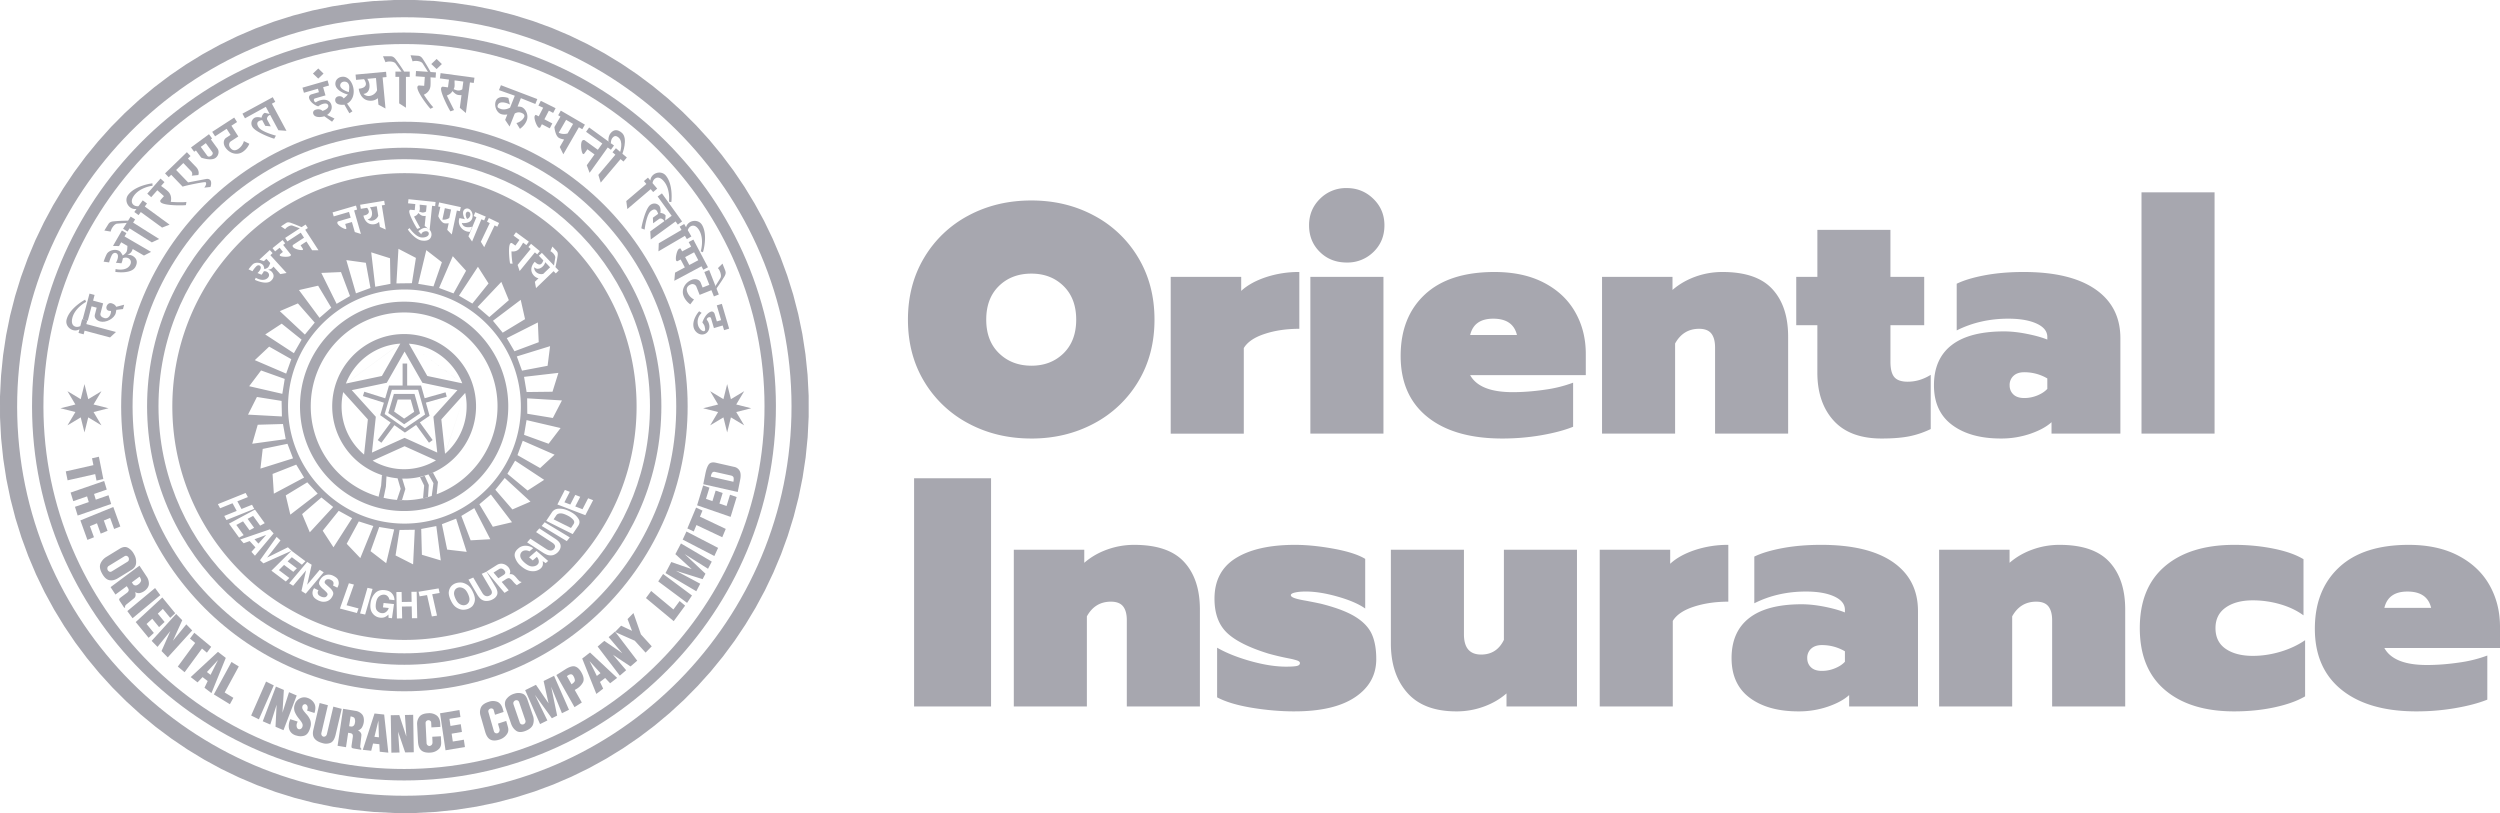 <svg width="123" height="40" fill="none" xmlns="http://www.w3.org/2000/svg"><path d="m13.078 5.256.188.35-.241-.055c-.107.059-.128.146-.164.245-.016-.018-.23-.066-.346.005a.321.321 0 0 0-.102.432c.152.283 1.062.6 1.08.59l.082-.151c-.006.003-.734-.188-.864-.43-.184-.314.171-.32.186-.337l.154.287.271.024-.172-.322c-.05-.091.045-.219.142-.24l.405.754.397.028-.717-1.335.166-.09-.123-.229-1.492.81.124.229 1.026-.565zM5.109 25.608l.31-.127.197.545.304-.124-.346-.958-1.619.66.346.959.322-.131-.198-.545.346-.142.184.51.337-.139-.183-.508zM11.151 6.338l.193.3-.212.138c-.15.097-.15.3-.064.447.202.328.588.435.864.256.237-.152.326-.382.336-.405l-.272-.134c.005.022-.067.255-.279.392-.138.09-.287.098-.41-.093-.062-.098-.041-.227.056-.29l.362-.235-.339-.529.277-.18-.14-.22-1.082.702.141.219.569-.368zM3.911 16.2l-.048.181.252.067.047-.18 1.252.334.292-.268-1.459-.39.049-.18-.003.007-.25-.067.002-.007-.092.344s-.11.065-.232.033c-.161-.044-.222-.202-.158-.444.129-.49.67-.779.676-.777l-.05-.109c-.006-.002-.761.402-.911.974-.098.368.328.671.633.482zM35.748 24.895l-.352-.12.159-.52-.345-.118-.159.519-.316-.11.17-.555-.31-.107-.298.977 1.649.569.298-.976-.327-.113-.17.554zM15.643 4.365l.048.17-.373.109c-.081.023-.134.105-.11.188.075.264.422.407.456.398.101-.093.416-.228.482-.053.049.15-.171.249-.282.28-.002-.006-.109-.125-.331-.061-.1.03-.147.112-.123.193.077.27.547.141.542.128l.385.272.119-.158-.364-.175c.022-.013.296-.2.214-.49-.099-.344-.526-.297-.77-.13-.08-.01-.146-.163-.034-.195l.512-.148-.116-.402.29-.084-.071-.25-1.236.357.072.25.69-.199zM16.909 4.846c-.095-.174-.417-.144-.417.074 0 .294.451.234.451.228l.246.425.151-.097-.266-.38c.013-.005.328-.15.328-.601 0-.342-.22-.72-.521-.72-.225 0-.382.15-.382.348 0 .352.575.53.617.522-.064.084-.137.138-.207.201zm-.172-.64c0-.103.085-.19.206-.19.159 0 .24.114.24.275 0 .093-.022.237-.022.237-.01.007-.424-.123-.424-.321zM33.588 26.548l1.558.808.184-.4-1.557-.807-.185.4z" fill="#A7A7AF"/><path d="m4.505 15.07.251.067-.09.348c-.043.156.098.288.255.33.289.084.71-.145.776-.42.014-.053.026-.15.026-.15l.328-.039.057-.214-.39.103c-.006-.001-.036-.122-.236-.176-.221-.06-.363.308-.132.37.068.018.106.005.112.008.009.173-.122.407-.314.356-.14-.036-.235-.116-.204-.236l.13-.493-.494-.133.073-.28-.25-.066-.337 1.27.251.067.188-.712zM34.562 25.122l-.314-.149-.43 1.027.315.148.132-.316 1.27.6.172-.41-1.27-.602.125-.298zM15.918 3.62l-.259-.251-.263.25.263.248.26-.248zM6.428 10.656l-.373.6.22.138.098-.158 1.097.69.358-.168-1.279-.805.1-.158-.221-.139z" fill="#A7A7AF"/><path d="m5.77 11.003.483-.037.069-.11a8.25 8.25 0 0 0-.754.036c-.098.013-.178.04-.234.13l-.2.32.314.052c.013-.13.174-.385.323-.391zM3.319 20.928l.652-.393.185.741.185-.741.651.393-.39-.656.738-.186-.739-.185.391-.655-.651.393-.185-.741-.185.741-.652-.393.39.655-.736.185.737.186-.391.656zM5.51 12.54c.05-.088.144-.124.22-.08.178.104-.017.467-.031.467l.277.027a1.03 1.03 0 0 0 .068-.246c.225-.117.502.077.354.332-.186.324-.695.206-.71.194l-.014.142c.012.007.777.12.981-.234.144-.25.07-.436-.131-.553-.113-.065-.27-.051-.27-.051a.424.424 0 0 0 .205-.137c.036-.049.071-.15.071-.15l.553.322.35-.18-1.306-.76.095-.164-.224-.13-.439.761.296.007.108-.187.308.18c-.008.012.006.203-.056.31a.65.65 0 0 1-.177.16c-.016-.024-.073-.147-.143-.204-.195-.143-.534-.056-.64.128-.09.17-.154.375-.157.38l.272.037c-.003-.01.065-.24.14-.37zM4.748 23.645l.336-.076-.219-1.098-.337.076.068.338-1.36.307.09.44 1.358-.306.064.32zM8.425 8.6l.564.586c-.013-.024 1.09-.258 1.128-.22.081.085-.062.26-.067.265l.3-.031c.017-.015.085-.243-.01-.342-.058-.06-.13-.066-.222-.047l-.864.164-.587-.611.353-.342.388.404c.047.048.075.164.02.218l.33-.032c.05-.136-.01-.288-.1-.383l-.411-.428.128-.124-.18-.189L8.12 8.531l.18.188.124-.12zM9.64 7.402l.259.352c.003.006.485.178.706.015.15-.11.197-.325.092-.468l-.323-.442.062-.046-.154-.21-.884.652.155.211.087-.064zm.486-.36.323.443c.089.121-.163.3-.252.178l-.32-.437.249-.183zM5.338 24.366l-.626.217-.085-.28.625-.216-.128-.423-1.65.57.13.423.679-.235.085.28-.679.233.132.43 1.648-.57-.13-.429zM7.44 9.701l.3-.341.327.29-.163.185c-.032.038-.025.09.012.124.19.178 1.223.151 1.231.13l.025-.153c-.177.019-.292.014-.481.011-.109-.003-.289-.016-.289-.016-.004-.004.099-.308-.151-.53-.138-.122-.32-.247-.326-.251l.167-.19-.194-.174-.652.742.194.173zM26.505 5.724l-.128-.066c-.03-.017-.05.014-.065.044-.064.092.088.525.203.584.02.01.056-.001.068-.024l.077-.149.389.202.125-.243-.39-.203.22-.424.211.11.12-.232-.727-.362-.119.233.235.105-.219.425zM17.912 3.894s.082.124.09.213c.022.243-.35.258-.35.258-.003.034.08.64.645.588a.513.513 0 0 0 .292-.123l.03.319.348.19-.142-1.53.193-.018-.024-.26-1.5.139.024.26.394-.036zm.586-.055.055.6c-.106.26-.464.39-.67.18.36-.033.357-.527.186-.74l.43-.04zM33.531 11.313l-1.119.655-.017.398 1.303-.763.095.161.223-.13-.177-.308s.031-.125.14-.189c.145-.084.3-.016.425.2.253.44.075 1.029.07 1.032l.11.04c.006-.003.256-.825-.04-1.336-.19-.33-.706-.24-.788.11l-.094-.162-.223.131.092.161zM32.356 9.668l.691.95-.32.232.023-.246c-.072-.1-.161-.11-.263-.132.015-.02.035-.238-.052-.345-.115-.138-.302-.146-.439-.045-.258.188-.451 1.137-.439 1.154l.16.061c-.005-.005.089-.755.31-.916.285-.225.338.128.355.14l-.26.19.011.275.294-.214c.084-.061.222.017.256.11l-.69.502.024.4 1.222-.89.11.155.21-.153-.992-1.382-.211.154z" fill="#A7A7AF"/><path d="m39.786 19.468-.053-1.026-.104-1.011-.153-.996-.202-.979-.248-.96-.294-.94-.338-.921-.382-.898-.422-.875-.464-.85-.501-.825-.54-.797-.577-.77-.61-.74-.646-.71-.678-.676-.708-.646-.74-.609-.767-.575-.795-.537-.821-.5-.846-.46-.869-.42-.891-.378-.912-.334-.933-.29-.95-.245L23.376.3l-.983-.15-.996-.1L20.386 0l-1.022.001-1.02.053-1.006.105-.99.154-.973.203-.956.25-.935.295-.916.34-.893.383-.87.425-.846.465-.82.505-.794.543-.764.579-.737.615-.705.648-.674.681-.64.714-.608.742-.571.772-.535.8-.497.825-.457.85-.418.874-.375.896-.334.918-.288.936-.245.956-.197.971-.149.989-.1 1.002L0 19.506l.001 1.026.053 1.026.105 1.01.153.997.202.979.248.96.294.94.338.92.381.9.422.874.464.85.502.824.54.799.576.769.611.74.645.709.678.677.71.645.738.61.767.574.795.538.821.5.846.46.87.419.89.378.913.335.932.29.95.246.967.199.983.149.997.1 1.01.051 1.021-.001 1.02-.053 1.006-.105.99-.154.974-.202.955-.25.936-.295.915-.34.893-.384.87-.425.846-.465.82-.505.794-.543.765-.58.736-.614.706-.648.673-.682.642-.712.606-.743.572-.772.534-.8.497-.825.458-.85.416-.874.377-.896.333-.918.289-.936.244-.955.197-.973.15-.988.1-1.002.05-1.015-.001-1.027zM20.4 39.144C9.912 39.425 1.13 31.054.85 20.51.573 9.965 8.9 1.136 19.388.856c10.488-.282 19.27 8.09 19.548 18.634.28 10.545-8.047 19.374-18.534 19.654z" fill="#A7A7AF"/><path d="M30.122 6.794c.075-.09.16-.157.313-.027.243.208.077.703.077.703l-.209-.178-.168.199.142.12-.838.993.116.38.976-1.156.142.12.168-.198-.22-.187s.297-.753-.027-1.03c-.22-.186-.401-.161-.55.015-.146.173-.106.432-.106.432l.013.011.097.07c.002-.031.013-.195.074-.267zM35.185 14.098l.048.12c.01-.011.257-.356.418-.63.047-.088.073-.17.034-.268l-.139-.35-.226.222c.095.088.205.369.122.493l-.257.412z" fill="#A7A7AF"/><path d="m29.414 7.37-.649-.47c-.04-.028-.089-.007-.118.021-.11.13-.04.598.036.653.03.022.062-.012.08-.037l.138-.193.35.254-.382.532.14.373.892-1.247.157.113.151-.211-.138-.1v.011l-.097-.081-.988-.716-.151.212.799.578-.22.307zM34.983 15.659l.142.483.431-.128.068.23.25-.074-.359-1.22-.249.074.213.727-.21.062-.11-.371c-.02-.071-.095-.134-.165-.113-.292.08-.438.53-.436.536.01.02.102.122.114.21.017.082.05.194-.024.216-.1.029-.256-.126-.3-.279a.601.601 0 0 1 .173-.617l-.12-.078c-.023.007-.381.429-.267.817.055.186.268.38.51.309.202-.06.3-.291.243-.488a.552.552 0 0 0-.11-.22c-.03-.098.172-.195.206-.076zM21.095 11.3a.244.244 0 0 0-.062-.048l.062.05V11.3zM33.883 11.91l.12.224-.441.235-.069-.127c-.016-.031-.053-.016-.077-.003-.109.043-.205.473-.144.589.01.018.046.031.07.018l.146-.08.206.39-.482.258-.036.401 1.338-.714.09.17.229-.122-.72-1.362-.23.122zm.473.893-.442.235-.205-.389.441-.236.206.39zM34.9 14.014l-.332.132-.093-.236c-.066-.167-.263-.206-.424-.15-.358.136-.54.495-.418.803.103.263.31.397.33.41l.184-.243c-.021 0-.235-.115-.328-.35-.061-.155-.04-.302.17-.387a.208.208 0 0 1 .273.112l.16.403.58-.232.122.308.242-.095-.474-1.203-.24.096.248.632zM30.813 9.892l.052.394 1.15-.98.121.143.198-.169-.229-.271s.01-.129.107-.21c.127-.11.291-.07.451.122.327.387.254.999.248 1.002l.118.02c.004-.003.107-.856-.273-1.308-.245-.29-.737-.112-.757.247l-.12-.142-.198.168.12.143-.988.841zM36.222 19.901l.392-.655-.653.393-.185-.741-.183.741-.653-.393.39.655-.736.185.737.186-.391.656.653-.393.183.741.185-.741.653.393-.392-.656.738-.186-.738-.185zM21.74 3.151l-.258-.25-.263.25.262.247.26-.247zM20.796 3.123l.259.41-.587-.04-.018.26.45.032-.03.437-.245-.017c-.048-.003-.085.033-.09.084-.025.26.626 1.067.647 1.063l.136-.075c-.123-.13-.189-.224-.301-.377-.064-.088-.163-.24-.163-.24 0-.006.302-.109.326-.443.012-.184 0-.406 0-.413l.252.018.018-.26-.266-.02a8.305 8.305 0 0 0-.387-.65c-.057-.081-.12-.14-.225-.148l-.373-.026.101.303c.12-.048.42-.027.495.102zM36.118 22.97l-.898-.204c-.16-.036-.275-.01-.343.076-.07.086-.129.247-.176.483l-.1.498 1.696.383.118-.593c.04-.197.032-.348-.025-.449a.396.396 0 0 0-.272-.195zm-.035.733-1.112-.252c.002-.01.005-.02.006-.031l.006-.03a.372.372 0 0 1 .06-.134c.029-.039.075-.052.142-.037l.773.175c.08.019.125.055.135.109.01.053.006.12-.01.2zM19.467 3.13l.288.392h-.3v.26h.184v1.304l.333.214V3.783h.186v-.261h-.274a8.445 8.445 0 0 0-.43-.622c-.064-.078-.13-.131-.235-.131h-.375l.122.294c.117-.057.417-.057.501.067zM24.638 5.607c.147.06.316.023.322.025l-.106.268.218.325.253-.636s.146-.112.338-.034c.12.048.16.122.128.2-.092.211-.359.305-.385.295l.175.29c.002-.006.227-.144.332-.407.113-.286-.063-.591-.246-.664-.07-.03-.204-.026-.204-.026l.164-.413.712.286.097-.242-1.79-.682-.097.242.779.275-.232.585c-.003.005-.25.152-.482.058-.067-.027-.173-.055-.12-.188.107-.268.602-.032.594-.014l-.076-.33c-.013-.005-.492-.168-.618.149-.093.236.036.555.244.638zM27.277 6.25c-.002.006.038.428.224.534.087.052.246.078.252.082l-.212.367.175.358.765-1.33.167.096.13-.225-1.186-.69-.13.227.112.065-.297.515zm.576-.354.343.2-.27.469a.598.598 0 0 1-.438-.035l.365-.634zM5.796 28.452l.669-.411c.137-.083.212-.186.227-.307a.718.718 0 0 0-.099-.468.737.737 0 0 0-.295-.314c-.118-.064-.251-.05-.403.042l-.669.41a.7.7 0 0 0-.278.316c-.06.133-.036.296.07.49.104.192.222.303.355.333.132.031.273 0 .423-.091zm-.409-.325a.173.173 0 0 1-.084-.071l-.002-.004a.18.18 0 0 1-.017-.113.142.142 0 0 1 .073-.1l.764-.469c.044-.027.084-.033.12-.017a.156.156 0 0 1 .082.073l.001.003.003.004c.015.033.02.069.013.11-.005.039-.03.072-.072.097l-.764.47c-.042.026-.081.031-.117.018z" fill="#A7A7AF"/><path d="M19.389 1.608C9.313 1.878 1.314 10.36 1.583 20.49c.268 10.13 8.704 18.17 18.78 17.902 10.075-.27 18.075-8.751 17.806-18.882-.268-10.129-8.705-18.172-18.78-17.902zm.958 36.22c-9.766.26-17.942-7.534-18.204-17.353-.259-9.82 7.495-18.04 17.26-18.302 9.767-.262 17.944 7.533 18.205 17.352.26 9.82-7.494 18.041-17.26 18.303z" fill="#A7A7AF"/><path d="m22.921 5.56.2-1.504.188.026.034-.259-1.666-.225-.034.259.447.06-.05.382-.244-.033c-.048-.007-.088.03-.095.082-.038.224.436 1.126.464 1.13l.174-.062c-.08-.162-.136-.271-.223-.445-.05-.101-.13-.27-.13-.27s.108-.044.171-.096a.502.502 0 0 0 .106-.125s.118.142.227.177c.077.03.216.023.216.023l-.083.624.298.256zm-.403-1.109a.764.764 0 0 1-.2-.067c.084-.128.032-.293.05-.429l.428.058-.051.381s-.084.07-.227.057zM22.194 10.309l-.308-.067-.12.561a.481.481 0 0 0 .34-.079l.088-.415zM6.717 10.28l-.11.15.21.154.11-.151 1.048.765.368-.145-1.22-.892.109-.15-.21-.154-.209.288s-.126.021-.228-.053c-.135-.099-.135-.269.011-.471.296-.411.905-.485.91-.48l-.008-.12c-.005-.004-.853.1-1.2.578-.222.308.067.746.419.68z" fill="#A7A7AF"/><path d="M19.551 7.273c-6.966.186-12.495 6.05-12.31 13.054.185 7.003 6.018 12.563 12.984 12.376 6.965-.186 12.495-6.05 12.31-13.054-.186-7.003-6.018-12.563-12.984-12.376zm.658 24.866c-6.656.178-12.23-5.135-12.407-11.827C7.625 13.62 12.91 8.016 19.566 7.837c6.656-.178 12.23 5.136 12.408 11.828.177 6.692-5.107 12.296-11.765 12.474z" fill="#A7A7AF"/><path d="M19.595 8.524c-6.288.168-11.28 5.462-11.112 11.784.167 6.322 5.432 11.341 11.72 11.172 6.289-.168 11.28-5.461 11.113-11.783-.167-6.323-5.433-11.34-11.721-11.173zm-4.11 7.349-.485.588-1.233-1.153.89-.381.829.946zm-.777-1.602.944-.215.646 1.081-.577.5-1.013-1.367zm-.848 1.653.979.787-.38.666-1.41-.922.81-.531zm-.617 1.13 1.088.617-.252.71-1.543-.662.707-.666zm-.399 1.172 1.164.416-.118.734-1.631-.375.585-.775zm1.078 2.635.135.744-1.647.227.27-.935 1.242-.036zm-.997 1.226 1.218-.252.274.716-1.604.504.112-.968zm1.65.773.386.636-1.488.793-.063-.971 1.164-.458zm.543.87.512.555-1.346 1.036-.225-.948 1.059-.643zm.695.745.579.468-1.15 1.247-.378-.896.95-.819zm.852.656.66.363-.918 1.433-.53-.815.788-.98zm.988.522.715.227-.641 1.578-.67-.704.596-1.101zm1.003.275.737.121L19 27.708l-.769-.591.425-1.189zm-4.482-5.773c-.084-3.17 2.42-5.825 5.573-5.909 3.153-.085 5.794 2.433 5.877 5.603.085 3.17-2.42 5.825-5.572 5.91-3.154.084-5.794-2.433-5.878-5.604zm3.339-5.722-.474-1.636.96.132.227 1.24-.713.264zm4.8.002-.711-.267.675-1.564.654.717-.618 1.114zm1.201-1.31.522.82-.796.99-.659-.387.933-1.423zm-2.187.966-.751-.126.398-1.658.767.594-.414 1.19zm5.615 3.906-1.259.239-.256-.7 1.637-.505-.122.966zm.531.348-.29.928-1.274.015-.126-.747 1.69-.196zm-2.162-1.063-.378-.645 1.53-.773.042.972-1.194.446zm-.578-.914-.48-.585 1.366-1.031.214.95-1.1.666zM23.335 25l.788 1.53-.967.054-.458-1.2.637-.384zm.25-.19.566-.48 1.04 1.364-.944.223-.661-1.107zm.785-.716.463-.578L26.1 24.68l-.89.385-.84-.97zm1.587.04-.994-.823.38-.646 1.43.943-.816.526zm.616-1.105-1.114-.636.259-.707 1.568.685-.713.659zm.418-1.196-1.207-.438.122-.726 1.675.391-.59.773zm.209-1.268-1.258-.208-.007-.759 1.712.104-.447.863zm-.12-8.204.098-.23.206.216c.058.061.064.128.056.207a6.212 6.212 0 0 1-.113.586l.163.17-.146.142-.106-.111-.865.834-.057-.31.18-.174a.42.42 0 0 1-.22-.122c-.314-.329.016-.677.038-.69 0 0 .194.224.33.092.052-.05.087-.16.087-.16l-.219-.23.148-.14.596.624.062-.378c.023-.115-.143-.29-.239-.326zm-.52-.007-.13.158-.114-.094-.75.918-.1-.3.644-.787-.113-.095.13-.158.432.358zm-1.457-.368c.022-.032.063-.04.095-.018l.159.116.2-.278-.29-.213.12-.165.633.464-.12.166-.163-.12c-.002.004-.086.157-.17.274-.153.211-.4.152-.403.156 0 0 .004.142.01.229.014.148.019.24.047.378l-.122-.009c-.016-.005-.12-.818.004-.98zm-.069 2.783-.96.832-.578-.497 1.169-1.235.37.9zm-.983-4.042.505.244-.088.184-.134-.065-.511 1.072-.166-.267.439-.919-.134-.065.089-.184zm-.668-.288.516.218-.079.189-.136-.057-.457 1.095-.18-.258.393-.94-.136-.058.079-.19zm-.582-.065a.2.2 0 0 1 .25-.105c.182.079.248.323.171.505-.102.243-.483.204-.501.196 0 0 .028.128.148.18.144.061.35.01.361 0l-.107.254c-.356.016-.653-.35-.512-.68.084.035.188.034.268.067-.022-.02-.143-.265-.079-.417zm-1.197-.414 1.067.231-.044.2-.15-.032-.25 1.177-.222-.225.07-.326c-.006-.001-.133.017-.212 0-.165-.036-.3-.341-.3-.347l.1-.456-.102-.022.043-.2zm-.875 1.57-.148-.155c.012-.015.214-.179.361-.164a.357.357 0 0 1 .123.039l-.171-.136.05-.49s-.11.01-.173-.013c-.087-.025-.185-.132-.185-.132a.461.461 0 0 1-.08.1c-.05.041-.135.077-.135.077l.11.21c.073.135.12.218.19.344l-.137.051c-.023-.002-.422-.698-.398-.874.004-.042.034-.07.074-.067l.194.02.03-.3-.358-.037.021-.203 1.333.138-.021.204-.15-.016-.121 1.182a.334.334 0 0 1 .088.279c-.041.232-.247.277-.457.25-.353-.037-.703-.532-.701-.547l.08-.069c0 .006.29.426.575.46.151.022.36-.038.373-.166.023-.219-.349-.15-.367.015zm-1.126.712.86.447-.198 1.245-.761.01.099-1.702zm-.393 1.724-.748.143-.198-1.694.925.291.021 1.26zm-.308-4.088.033.203-.15.024.192 1.189-.287-.129-.04-.249a.409.409 0 0 1-.225.114c-.445.074-.545-.396-.543-.423 0 0 .294-.033.263-.222a.464.464 0 0 0-.083-.161l-.31.05-.033-.2 1.183-.196zm-1.387.236.055.197-.147.043.333 1.156-.3-.093-.142-.493-.33.095.052.18c.006.021.012.059-.016.067-.072.02-.398-.16-.423-.292-.004-.032.008-.074.046-.084l.61-.178-.082-.285-.753.22-.056-.197 1.153-.336zm-.738 3.272.444 1.18-.66.383-.752-1.521.968-.042zm-2.703-2.413c.07-.046.137-.04.212-.017.237.08.541.215.552.22l.197-.128.11.171-.128.085.653 1.01-.314-.002-.279-.431-.288.188.102.156c.012.02.027.054.004.07-.063.04-.426-.038-.49-.156-.012-.03-.013-.073.02-.095l.533-.348-.161-.248-.657.43-.11-.172.722-.472-.358-.132c-.109-.045-.31.087-.363.175l-.207-.14.25-.164zm-.172.838.128.16-.099.079.354.445c.02.024.048.05.008.09-.09.079-.48.053-.52-.007-.02-.025-.007-.059.023-.083l.123-.1-.162-.205-.222.179-.127-.16.494-.398zm-1.465 1.192c.123-.114.4-.101.512.051.04.06.053.165.058.189 0 0 .12-.032.173-.081.072-.066.108-.214.116-.22l-.188-.208-.125.116-.222-.074.514-.473.137.15-.11.103.798.876-.308.054-.337-.37s-.051.067-.09.096a.345.345 0 0 1-.187.055s.121.027.19.102c.123.136.134.293-.035.448-.239.22-.787-.043-.794-.051l.045-.104c.007.013.362.22.58.02.173-.16.012-.37-.186-.334a.821.821 0 0 1-.11.169l-.202-.085c.011.005.245-.225.135-.345-.045-.05-.123-.046-.184.01a1.236 1.236 0 0 0-.194.247l-.196-.091c.003-.003.1-.143.21-.25zm.204 6.528 1.213.194.016.765-1.667-.09.438-.869zm-1.608 5.853.613-.247-.205-.377-.611.247-.11-.203 1.366-.55.109.203-.518.208.204.378.518-.209.109.202-1.366.55-.109-.202zm.233.38 1.278-.69.481.666-.225.122-.347-.48-.27.146.32.44-.226.122-.32-.44-.33.178.361.5-.225.122-.497-.686zm1.105 1.387.196-.22-.282-.31-.297.107-.168-.185 1.46-.5.182.201-.919 1.098-.172-.19zm.983.927.984-.976-1.379.616-.167-.154.819-1.149.189.175-.655.839.002.002 1.018-.504.183.17-.004.002.684.513-.174.173-.495-.371-.208.207.455.34-.175.174-.455-.341-.255.255.515.387-.174.174-.708-.532zm1.478 1 .224-1.006-.004-.002-.63.75-.194-.12.885-1.053.22.138-.22.982h.002l.616-.732.196.122-.886 1.052-.209-.131zm1.825-.308a.502.502 0 0 1-.061.144l-.214-.109.016-.035a.142.142 0 0 0 .012-.047.154.154 0 0 0-.018-.096c-.016-.035-.056-.068-.118-.098a.273.273 0 0 0-.167-.03.151.151 0 0 0-.109.072c-.021.032-.03.06-.025.084a.116.116 0 0 0 .03.058l.014.017c.005.006.01.011.015.014l.218.196a.57.57 0 0 1 .134.188c.03.07.01.155-.057.256a.45.45 0 0 1-.221.19.513.513 0 0 1-.359.002.83.83 0 0 1-.088-.035c-.138-.069-.223-.144-.255-.226a.365.365 0 0 1 .01-.309.673.673 0 0 1 .038-.068v-.001l.216.106a.286.286 0 0 0-.035.081c-.007.033-.001.07.015.108.016.04.057.074.124.108l.016.008a.372.372 0 0 0 .171.038c.054 0 .098-.027.134-.08.027-.041.03-.078.01-.113a.48.48 0 0 0-.093-.106l-.01-.01-.008-.009-.094-.086h-.004v-.001a.878.878 0 0 1-.174-.204c-.044-.072-.025-.17.058-.293a.496.496 0 0 1 .112-.12.502.502 0 0 1 .217-.089.512.512 0 0 1 .313.066c.12.06.193.129.221.208a.38.38 0 0 1 .017.221zm.902 1.39-.834-.22.44-1.244.248.065-.361 1.018.588.156-.08.225zm.157.022.364-1.261.25.054-.364 1.261-.25-.054zm.836-.138c.062.069.135.11.219.122l.01.001h.007a.466.466 0 0 0 .064 0 .24.24 0 0 0 .09-.027.372.372 0 0 0 .184-.227l-.285-.03.031-.217.512.054-.098.696-.17-.018-.005-.165-.03.03a.506.506 0 0 1-.17.107.449.449 0 0 1-.21.019.527.527 0 0 1-.367-.209c-.1-.124-.133-.3-.1-.525a.851.851 0 0 1 .212-.46c.116-.13.278-.183.484-.16.144.015.25.059.324.13a.492.492 0 0 1 .15.296.391.391 0 0 1 .002.067l-.256-.03a.113.113 0 0 0-.006-.043.335.335 0 0 0-.024-.058.341.341 0 0 0-.077-.088.25.25 0 0 0-.132-.05.352.352 0 0 0-.258.082c-.082.065-.134.18-.158.345-.024.17-.005.29.057.358zm1.106-3.969.749-.011-.082 1.703-.864-.439.197-1.253zm.61 4.343-.012-.582-.482.007.012.582-.258.004-.027-1.3.258-.004.01.493.483-.007-.01-.493.258-.003.027 1.3-.258.003zm1.233-.13-.254.041-.236-1.05-.367.061-.05-.225.986-.165.05.225-.365.062.236 1.05zm-.744-2.993-.033-1.269.742-.143.22 1.69-.929-.278zm.984-1.504.7-.272.52 1.633L22 27.04l-.258-1.25zm1.49 4.041a.644.644 0 0 1-.225.134.73.73 0 0 1-.272.031.713.713 0 0 1-.294-.118c-.103-.068-.193-.19-.271-.367l-.002-.001c-.078-.174-.104-.317-.08-.427a.522.522 0 0 1 .127-.257.55.55 0 0 1 .224-.137.703.703 0 0 1 .274-.028c.09.011.188.05.292.118.104.068.195.19.273.366.078.175.105.318.08.429a.518.518 0 0 1-.126.257zm1.224-.564c-.041.104-.131.187-.27.248a.652.652 0 0 1-.304.05.436.436 0 0 1-.264-.131 1.03 1.03 0 0 1-.115-.147l-.454-.77.236-.103.443.752c.049.082.103.132.163.152.059.021.116.02.17-.005.08-.034.125-.079.137-.133.011-.053-.004-.115-.045-.185l-.451-.765.235-.104.445.754c.09.153.116.283.075.387zm.973-.478a.971.971 0 0 1-.086-.073 1.629 1.629 0 0 1-.113-.124.545.545 0 0 0-.154-.139c-.04-.02-.1-.006-.178.042l-.214.135.345.41-.205.129-.886-1.051.505-.318a.39.39 0 0 1 .24-.067.447.447 0 0 1 .27.114.407.407 0 0 1 .146.235.214.214 0 0 1-.033.168l.006-.001h.006a.301.301 0 0 1 .15.018c.046.018.11.074.19.17a2.2 2.2 0 0 0 .137.152c.026.024.054.034.084.029l.02.026-.23.145zm1.42-1.085-.152-.099.009.04.005.04c.005.044 0 .09-.013.14a.336.336 0 0 1-.111.154.573.573 0 0 1-.418.122c-.174-.008-.354-.094-.54-.255a.905.905 0 0 1-.29-.427c-.047-.16.004-.302.153-.428a.516.516 0 0 1 .318-.14.661.661 0 0 1 .363.08.58.58 0 0 1 .06.04l-.184.155a.362.362 0 0 0-.239-.043.25.25 0 0 0-.21.285c.009.095.082.201.218.32.14.12.261.18.362.18.1 0 .183-.024.247-.073l.005-.005a.681.681 0 0 0 .045-.05.176.176 0 0 0 .03-.078.267.267 0 0 0-.008-.114.408.408 0 0 0-.085-.15l-.202.175-.18-.154.365-.316.574.495-.121.106zm.615-.554a.562.562 0 0 1-.248.16.507.507 0 0 1-.303-.018 1.19 1.19 0 0 1-.179-.09l-.799-.519.16-.182.78.508c.085.054.16.08.224.076a.21.21 0 0 0 .151-.068c.053-.062.071-.12.055-.172-.017-.053-.062-.102-.135-.15l-.794-.517.16-.182.782.51c.159.103.247.21.263.32.016.108-.023.216-.117.324zm.423-.527-1.235-.746.148-.183 1.235.746-.148.183zm.558-.746-.267.4-1.304-.65.272-.408a.401.401 0 0 1 .303-.19.959.959 0 0 1 .47.078 1.597 1.597 0 0 1 .304.165.882.882 0 0 1 .25.272c.06.105.05.216-.028.333zm.355-.53-1.376-.527.369-.717.243.094-.266.516.29.11.244-.475.244.095-.245.474.357.137.277-.539.245.094-.382.738z" fill="#A7A7AF"/><path d="m27.946 25.376-.013-.007-.012-.006c-.141-.07-.25-.105-.325-.104a.304.304 0 0 0-.172.04.226.226 0 0 0-.062.068l-.124.184.855.426.125-.188c.051-.075.045-.149-.02-.222a.863.863 0 0 0-.252-.191zM20.893 23.407l-.227.067.203.415-.055.63c.082-.017.164-.036.244-.058l.04-.6-.205-.454zM21.267 36.248l.012.257c.003.057-.008.102-.035.135a.145.145 0 0 1-.09.057.012.012 0 0 1-.008.005h-.024a.14.14 0 0 1-.09-.04.144.144 0 0 1-.045-.102l-.048-.976c-.001-.045.01-.08.034-.104a.159.159 0 0 1 .087-.046H21.079c.002 0 .005 0 .007-.002.032.003.06.014.086.034.027.02.04.048.042.085l.012.237.441-.025-.007-.16c-.01-.184-.068-.318-.176-.401a.598.598 0 0 0-.418-.111c-.211.01-.357.07-.435.177a.577.577 0 0 0-.109.38l.042.819c.01.212.064.361.161.449.097.087.243.124.436.113a.611.611 0 0 0 .083-.008.622.622 0 0 0 .353-.176c.079-.076.114-.185.108-.325l-.015-.296-.423.024zM18.088 10.792c.174.151.451.03.522-.18l-.075-.465-.34.055c.148.157.177.543-.107.59zM24.906 35.47l-.406.132.07.246a.196.196 0 0 1-.003.14.15.15 0 0 1-.075.08l-.006.005-.01.002-.006.002-.007.002a.14.14 0 0 1-.163-.103l-.268-.934c-.013-.043-.01-.08.008-.11a.165.165 0 0 1 .074-.066l.006-.002.007-.002.006-.003a.146.146 0 0 1 .097.008.1.1 0 0 1 .06.072l.065.227.424-.138-.045-.154c-.05-.175-.138-.29-.26-.344a.607.607 0 0 0-.432 0c-.203.066-.33.16-.383.285a.583.583 0 0 0-.018.395l.227.785c.058.204.144.334.259.394.114.059.263.059.45-.002a.751.751 0 0 0 .158-.072.647.647 0 0 0 .221-.219c.06-.095.07-.21.03-.343l-.08-.282z" fill="#A7A7AF"/><path d="M33.828 19.627c-.205-7.713-6.63-13.838-14.302-13.632-7.673.205-13.764 6.664-13.56 14.378.204 7.714 6.628 13.839 14.301 13.633 7.673-.206 13.765-6.664 13.56-14.379zM20.252 33.441c-7.363.197-13.528-5.68-13.724-13.083-.197-7.403 5.65-13.602 13.013-13.799 7.363-.197 13.53 5.68 13.725 13.083.196 7.404-5.65 13.602-13.013 13.8zM22.278 36.484l-.057-.387.506-.086-.057-.38-.506.086-.052-.35.542-.09-.05-.343-.954.16.27 1.82.955-.161-.054-.36-.543.091z" fill="#A7A7AF"/><path d="M26.283 13.146c-.025.23.232.39.442.331l.34-.327-.238-.249c-.045.21-.345.454-.544.245zM18.706 20.427l.515.363-.637.861.18.133.64-.865.517.364.55-.375.635.874.18-.132-.63-.868.479-.327-.182-.646 1.027-.291-.06-.216-1.028.29-.176-.625h-.684v-1.08h-.224v1.08h-.67l-.186.63-1.029-.325-.067.214 1.031.326-.181.615zm.575-1.249h1.29l.343 1.217-.993.677-.995-.7.355-1.194zM12.521 26.531l.194.214.376-.421-.003-.003-.566.21zM20.133 16.919l2.621 1.947.004.001-2.625-1.948z" fill="#A7A7AF"/><path d="m20.665 20.34-.27-.959H19.38l-.277.94.782.551.781-.533zm-1.098-.684h.64l.17.605-.493.336-.493-.347.176-.594zM14.31 27.104l-.003.005.005-.003-.002-.002z" fill="#A7A7AF"/><path d="M25.005 19.856c-.075-2.836-2.438-5.088-5.26-5.012-2.82.075-5.059 2.45-4.983 5.287.075 2.836 2.437 5.087 5.258 5.01 2.82-.074 5.06-2.45 4.985-5.285zm-3.52 4.461v.002l-.018.006.018-.008.062-.605-.242-.453-.226.081.247.43-.085.631.015-.004-.015.005c-.064.02-.129.038-.194.055v.006l-.245.061.001-.01c-.26.054-.525.09-.797.097-.078.002-.153-.004-.23-.006l-.002.01-.208-.014c.07.005.14.003.21.005l.168-.547-.155-.51-.109-.008c.099.006.197.01.297.008 1.948-.052 3.494-1.692 3.443-3.651-.052-1.959-1.683-3.513-3.631-3.461-1.948.052-3.495 1.692-3.443 3.651a3.562 3.562 0 0 0 2.543 3.317l.126.032c.179.046.363.079.55.096h-.003l.151.517-.183.546a4.56 4.56 0 0 1-.657-.104l.114-.551.028-.504c-.043-.01-.084-.02-.126-.032l-.098-.025-.04.516-.124.54c.056.016.114.027.171.04l-.172-.036v-.004a4.626 4.626 0 0 1-3.336-4.32c-.067-2.544 1.94-4.674 4.47-4.741 2.53-.068 4.649 1.952 4.717 4.495a4.628 4.628 0 0 1-2.992 4.447zm-4.179-5.122 1.724-.363.876-1.536.876 1.536 1.724.363-1.183 1.31.19 1.762-1.607-.725-1.606.725.19-1.761-1.184-1.311zm2.39-2.287-.907 1.59-1.772.373 2.679-1.963zm-2.677 1.96a3.086 3.086 0 0 1 2.676-1.962l-2.676 1.962zm1.08 1.766-.187 1.73a3.089 3.089 0 0 1-1.025-3.072l1.212 1.342zm4.858-.723a3.097 3.097 0 0 1-1.058 2.414l.932-2.824-.935 2.824-.182-1.691 1.174-1.303v.001c.04.188.064.38.07.58zm-.212-1.049-.004-.003-1.718-.361-.904-1.586-.004-.003c1.19.09 2.203.87 2.628 1.95h.002v.003zm-2.839 3.092 1.544.697a3.043 3.043 0 0 1-1.486.433 3.04 3.04 0 0 1-1.63-.42l1.572-.71zM20.621 10.407c.01.006.1.042.16.049.114.005.18-.05.18-.05l.03-.3-.34-.036c-.012.107.034.235-.03.337zM25.948 34.417c-.054-.157-.136-.255-.245-.29a.603.603 0 0 0-.39 0 .73.73 0 0 0-.403.275c-.079.112-.09.255-.03.429l.264.772c.05.145.13.26.243.345.112.086.268.09.467.013.195-.076.319-.18.37-.314a.656.656 0 0 0-.011-.458l-.265-.772zm-.107 1.143a.165.165 0 0 1-.08.075h-.004a.141.141 0 0 1-.107 0c-.037-.014-.065-.045-.08-.093l-.303-.882c-.017-.05-.015-.092.005-.128a.168.168 0 0 1 .081-.073h.004l.004-.002a.148.148 0 0 1 .104.003c.036.014.062.045.079.094l.302.881a.151.151 0 0 1-.005.125zM24.786 28.033a.12.12 0 0 0-.023-.02.192.192 0 0 0-.095-.04c-.037-.006-.079.004-.125.034l-.26.163.236.28.245-.154c.055-.033.086-.068.094-.107.009-.039-.01-.084-.053-.136a.147.147 0 0 0-.019-.02zM22.834 28.968a.387.387 0 0 0-.204-.07.318.318 0 0 0-.101.015c-.014.004-.029.012-.044.019a.217.217 0 0 0-.043.028.282.282 0 0 0-.097.17c-.02.077.001.181.06.312l-.002-.003c.06.132.125.222.199.269a.38.38 0 0 0 .203.07.236.236 0 0 0 .053-.004.222.222 0 0 0 .049-.013.292.292 0 0 0 .045-.018.289.289 0 0 0 .14-.197c.018-.077-.003-.181-.06-.312-.059-.131-.124-.22-.198-.267zM28.645 32.401l.696 1.74.336-.26-.157-.33.254-.195.245.261.344-.265-1.334-1.248-.384.297zm.72.856-.36-.731.539.593-.18.138zM10.724 32.071l-1.341 1.242.337.26.246-.26.253.194-.158.33.343.265.705-1.733-.385-.298zm-.364 1.131-.18-.138.545-.589-.365.727zM32.385 28.605l1.42 1.056.24-.364-1.42-1.057-.24.365zM26.746 33.505l.243 1.098-.62-.91-.531.263.733 1.669.36-.178-.614-1.263.834 1.154.261-.13-.295-1.42.531 1.303.346-.17-.734-1.67-.514.254zM13.09 33.533l-.733 1.67.38.188.733-1.67-.38-.188zM14.22 34.056l-.323 1.009.069-1.12-.39-.166-.648 1.708.37.16.312-.973-.055 1.082.393.169.65-1.707-.377-.162zM10.18 32.11l.211-.287-.832-.692-.212.288.256.213-.855 1.164.335.277.855-1.164.242.202zM6.252 29.712l.336-.272a.203.203 0 0 0 .08-.132.374.374 0 0 0-.02-.18.317.317 0 0 0 .234.05.642.642 0 0 0 .254-.124c.122-.102.186-.212.19-.33a.619.619 0 0 0-.117-.366l-.348-.527-1.42 1.056.24.365.555-.413.056.084c.035.055.048.1.038.136a.215.215 0 0 1-.084.108l-.297.22c-.052.04-.082.07-.086.095-.005.023.009.058.04.105l.212.322.044-.033c-.01-.015-.01-.037 0-.064.01-.027.04-.06.093-.1zm.613-1.34c.039.057.063.11.075.158.011.05-.019.111-.092.188l-.04.03c-.061.045-.115.064-.16.054a.154.154 0 0 1-.105-.065l-.056-.085.378-.28zM7.63 28.931l-1.366 1.135.258.351 1.365-1.135-.257-.35zM15.104 35.167a2.443 2.443 0 0 0-.056-.062.714.714 0 0 1-.052-.063.774.774 0 0 1-.102-.143.198.198 0 0 1-.014-.154.128.128 0 0 1 .062-.081.122.122 0 0 1 .094-.014l.004.002c.005.001.01.004.014.006l.016.01a.171.171 0 0 1 .06.089.27.27 0 0 1-.007.154l-.014.05.362.118.012-.037c.054-.187.042-.34-.035-.46a.584.584 0 0 0-.318-.245.46.46 0 0 0-.368.021.496.496 0 0 0-.234.235.172.172 0 0 1-.008.026c-.004.008-.006.017-.009.026a.09.09 0 0 0-.003.005l-.003.005a.016.016 0 0 1-.003.007l-.003.006a.535.535 0 0 0 .005.36c.043.102.097.194.16.275.02.027.04.053.06.077.02.024.04.048.058.073.038.05.069.097.09.145a.212.212 0 0 1 .01.149.175.175 0 0 1-.07.105.145.145 0 0 1-.096.028.021.021 0 0 1-.012-.001c-.004 0-.008-.002-.01-.003-.003 0-.003-.002-.004-.002l-.004-.001c-.037-.012-.063-.045-.082-.095a.314.314 0 0 1 .007-.195c.002-.005.003-.011.007-.018l.01-.02.002-.012a.022.022 0 0 1 .008-.01l.002-.012.003-.01-.363-.118-.005.018a.07.07 0 0 1-.008.018l-.003.01-.004.01a.247.247 0 0 1-.008.028.135.135 0 0 0-.01.025c-.048.168-.047.31.002.426.05.117.143.202.281.256l.054.014c.14.046.272.047.4.005.127-.043.22-.168.28-.376l.014-.045a.546.546 0 0 0-.012-.352 1.006 1.006 0 0 0-.157-.253zM9.165 30.719l-.657.806.459-1.01-.302-.309-1.204 1.325.288.296.632-.779-.433.983.305.313 1.204-1.326-.292-.3zM7.21 30.7l.28-.258.336.411.273-.252-.336-.411.25-.233.362.44.245-.226-.633-.775-1.31 1.21.635.774.258-.24-.36-.44zM11.388 32.57l-.867 1.594.789.484.172-.315-.429-.263.695-1.28-.36-.22zM23.06 10.422c-.063-.026-.11.008-.133.061-.045.108.04.279.056.286.14-.025.235-.279.076-.347zM30.261 31.076l-.001-.002-.315.271.672.793-.887-.608-.326.28 1.091 1.432.312-.268-.65-.76.864.575.33-.283-1.073-1.409-.026-.01.01-.011zM19.922 35.177l.071 1.063-.347-1.058-.42.007.03 1.842.401-.007-.071-1.025.348 1.02.424-.007-.03-1.843-.406.008zM28.292 32.79c-.119-.034-.283.017-.493.151l-.426.271.893 1.58.36-.229-.349-.617.027-.016.027-.015a.14.14 0 0 1 .026-.015l.027-.016a.833.833 0 0 0 .297-.312c.064-.123.039-.287-.078-.493-.09-.158-.193-.255-.311-.288zm-.174.876-.227-.402.062-.041c.052-.033.1-.05.145-.047.045.002.082.03.113.085a.456.456 0 0 1 .073.214c0 .057-.055.121-.166.191zM16.4 34.767l-.314 1.34c-.012.051-.034.087-.066.11a.134.134 0 0 1-.095.026.018.018 0 0 1-.008.001l-.01-.003h-.004l-.004-.003a.128.128 0 0 1-.073-.064.16.16 0 0 1-.012-.12l.319-1.358-.407-.108-.31 1.321c-.041.177-.023.317.054.421.078.105.21.182.399.232a.57.57 0 0 0 .404-.02c.111-.053.193-.188.242-.403l.297-1.263-.412-.11zM33.228 27.265l.803.735-1.005-.348-.284.544 1.516.893.193-.37-1.194-.637 1.312.412.14-.268-1.024-.965 1.15.722.184-.352-1.516-.893-.275.527zM17.807 35.793a.728.728 0 0 0 .093-.28c.015-.164-.015-.289-.093-.375a.54.54 0 0 0-.328-.165l-.598-.1-.272 1.82.414.069.106-.71.095.016c.062.01.102.031.12.065.017.032.022.079.012.14l-.055.378c-.01.068-.01.111.004.132.012.02.046.034.098.043l.366.062.009-.058c-.018-.003-.032-.017-.044-.044-.012-.026-.013-.073-.003-.14l.048-.446a.205.205 0 0 0-.033-.153.328.328 0 0 0-.136-.11.335.335 0 0 0 .197-.144zm-.342-.243c-.012.079-.037.133-.076.162a.154.154 0 0 1-.116.034l-.096-.017.072-.483c.066.01.119.029.16.053.04.025.062.091.063.2l-.008.051zM33.133 29.986l-1.095-.91-.257.349 1.366 1.135.561-.763-.27-.226-.306.415z" fill="#A7A7AF"/><path d="m31.166 30.162-.29.297.22.579-.537-.254-.291.3.016.021.946.418.533.586.303-.31-.533-.587-.367-1.05zM18.426 35.104l-.576 1.787.414.046.09-.356.31.034.019.37.422.046-.204-1.875-.475-.052zm-.003 1.147.194-.798.026.823-.22-.025zM50.744 21.575c-1.14 0-2.17-.246-3.092-.739a5.56 5.56 0 0 1-2.181-2.064c-.533-.884-.8-1.899-.8-3.045s.267-2.163.8-3.052a5.542 5.542 0 0 1 2.181-2.073c.922-.492 1.952-.739 3.092-.739 1.13 0 2.155.247 3.076.74a5.543 5.543 0 0 1 2.181 2.072c.533.889.8 1.906.8 3.052 0 1.146-.267 2.16-.8 3.045a5.56 5.56 0 0 1-2.18 2.064c-.922.493-1.947.74-3.077.74zm0-3.582c.64 0 1.167-.204 1.582-.61.415-.408.623-.96.623-1.656s-.208-1.247-.623-1.654c-.415-.408-.943-.611-1.582-.611-.65 0-1.182.204-1.598.61-.416.408-.623.959-.623 1.655 0 .696.21 1.248.631 1.655.42.407.95.61 1.59.61zm6.855-4.37h3.468v.69c.298-.278.703-.503 1.214-.675a5.147 5.147 0 0 1 1.646-.256v2.795c-.629 0-1.196.083-1.702.25-.506.165-.85.398-1.03.698v4.21h-3.596v-7.712zm8.661-.707c-.533 0-.975-.175-1.326-.523-.352-.347-.528-.784-.528-1.309 0-.514.179-.948.536-1.301a1.8 1.8 0 0 1 1.318-.53c.511 0 .948.176 1.31.53.363.353.544.787.544 1.302 0 .524-.179.96-.536 1.308a1.815 1.815 0 0 1-1.318.523zm-1.79.707h3.596v7.711H64.47v-7.711zm9.444 7.952c-1.576 0-2.804-.353-3.683-1.06-.88-.707-1.319-1.708-1.319-3.005 0-1.274.397-2.28 1.191-3.02.794-.739 1.936-1.108 3.428-1.108.948 0 1.76.177 2.436.53.677.353 1.188.835 1.534 1.446.347.61.52 1.296.52 2.056v1.044h-5.689c.309.557 1.007.836 2.093.836.5 0 1.026-.04 1.574-.12a6.421 6.421 0 0 0 1.398-.346v2.169c-.425.171-.95.31-1.574.418-.623.107-1.259.16-1.909.16zm.72-5.093c-.129-.535-.517-.803-1.167-.803-.629 0-1.007.268-1.135.803h2.301zm4.186-2.86h3.467v.643c.32-.278.693-.495 1.119-.65a3.889 3.889 0 0 1 1.342-.233c1.119 0 1.936.28 2.453.843.517.562.775 1.342.775 2.338v4.771h-3.595v-4.241c0-.3-.062-.528-.184-.683-.123-.155-.323-.233-.6-.233-.522 0-.916.241-1.182.723v4.434H78.82v-7.711zm13.758 7.953c-1.044 0-1.832-.294-2.365-.884-.533-.589-.799-1.376-.799-2.361V16h-1.039v-2.377h1.04v-2.314h3.594v2.314h1.662V16H93.01V17.8c0 .353.064.605.192.755.128.15.347.225.656.225.394 0 .772-.113 1.134-.338v2.667c-.33.16-.676.279-1.039.354-.362.074-.82.112-1.374.112zm5.864 0c-1 0-1.8-.222-2.397-.667-.596-.444-.894-1.095-.894-1.952 0-.867.29-1.526.87-1.976.581-.45 1.442-.675 2.581-.675.341 0 .714.04 1.119.121.405.08.74.174 1.007.281v-.128c0-.279-.176-.498-.528-.659-.351-.16-.815-.241-1.39-.241-.927 0-1.774.193-2.54.578V13.96c.35-.171.814-.31 1.39-.418.575-.107 1.209-.16 1.901-.16 1.534 0 2.711.284 3.531.851.821.568 1.231 1.371 1.231 2.41v4.691h-3.388v-.562c-.245.225-.594.415-1.046.57a4.419 4.419 0 0 1-1.447.233zm1.15-1.992c.224 0 .44-.043.648-.128.208-.086.37-.193.488-.322v-.514a2.229 2.229 0 0 0-1.135-.305c-.224 0-.4.059-.527.176a.604.604 0 0 0-.192.466c0 .183.061.332.184.45.122.118.3.177.535.177zm5.77-10.121h3.595v11.872h-3.595V9.462zM44.973 23.53h3.787v11.229h-3.787v-11.23zm4.906 3.518h3.467v.642c.32-.279.693-.496 1.119-.65a3.893 3.893 0 0 1 1.342-.233c1.118 0 1.936.28 2.453.843.516.562.775 1.341.775 2.337v4.772h-3.596v-4.242c0-.3-.06-.527-.183-.683-.123-.155-.323-.232-.6-.232-.521 0-.916.24-1.182.723v4.434h-3.595v-7.711zM63.685 35c-.671 0-1.366-.059-2.086-.177-.718-.118-1.291-.289-1.717-.514v-2.442c.447.257.996.476 1.646.659.65.182 1.23.273 1.742.273.244 0 .42-.01.526-.032.107-.022.16-.07.16-.145 0-.053-.048-.096-.143-.128a3.283 3.283 0 0 0-.384-.097 12.388 12.388 0 0 1-1.022-.24c-.97-.3-1.654-.646-2.054-1.037-.4-.391-.6-.945-.6-1.663 0-.9.352-1.566 1.055-2 .703-.434 1.673-.65 2.909-.65.575 0 1.211.064 1.91.192.697.129 1.21.295 1.541.498v2.442c-.32-.225-.772-.42-1.358-.586-.586-.166-1.108-.25-1.566-.25-.213 0-.389.017-.527.049-.139.032-.208.075-.208.129 0 .053.058.101.176.144.117.043.303.086.56.129.5.096.782.155.846.176.703.183 1.244.394 1.622.635.378.24.64.522.783.843.144.322.216.729.216 1.221 0 .782-.347 1.406-1.04 1.872-.692.466-1.687.699-2.987.699zm7.973 0c-1.076 0-1.882-.305-2.42-.916-.539-.61-.807-1.42-.807-2.426v-4.61h3.595v4.16c0 .665.282.996.847.996.511 0 .884-.24 1.119-.723v-4.433h3.595v7.71H74.12v-.642c-.32.279-.693.496-1.12.65a3.884 3.884 0 0 1-1.342.234zm7.048-7.952h3.467v.69c.298-.278.703-.503 1.214-.675a5.147 5.147 0 0 1 1.646-.256v2.795c-.628 0-1.195.083-1.702.249-.506.166-.849.399-1.03.699v4.209h-3.595v-7.711zM88.485 35c-1.001 0-1.8-.222-2.397-.667-.597-.445-.895-1.095-.895-1.952 0-.867.29-1.526.871-1.976.58-.45 1.44-.675 2.58-.675.341 0 .714.04 1.12.12.404.081.74.175 1.006.282v-.129c0-.278-.176-.497-.527-.658-.352-.161-.815-.241-1.39-.241-.927 0-1.774.192-2.541.578v-2.297c.351-.172.815-.31 1.39-.418.575-.107 1.21-.16 1.901-.16 1.535 0 2.711.283 3.532.85.82.569 1.23 1.372 1.23 2.41v4.692h-3.387v-.562c-.245.225-.594.415-1.047.57a4.418 4.418 0 0 1-1.446.233zm1.15-1.992c.224 0 .44-.043.647-.129.208-.085.37-.192.488-.321v-.514a2.225 2.225 0 0 0-1.135-.306c-.223 0-.4.06-.527.177a.603.603 0 0 0-.192.466c0 .182.062.332.184.45.123.118.3.177.535.177zm5.77-5.96h3.466v.642c.32-.279.693-.496 1.12-.65a3.886 3.886 0 0 1 1.341-.233c1.119 0 1.936.28 2.453.843.517.562.775 1.341.775 2.337v4.772h-3.595v-4.242c0-.3-.062-.527-.184-.683-.122-.155-.322-.232-.599-.232-.522 0-.916.24-1.183.723v4.434h-3.595v-7.711zM109.928 35c-1.448 0-2.586-.351-3.412-1.053-.825-.701-1.238-1.716-1.238-3.044s.413-2.343 1.238-3.044c.826-.702 1.964-1.052 3.412-1.052.661 0 1.3.06 1.918.184.618.123 1.113.297 1.486.522v2.763c-.32-.235-.7-.417-1.142-.546a4.82 4.82 0 0 0-1.351-.193c-.554 0-.999.118-1.334.354-.336.236-.503.573-.503 1.012 0 .45.167.79.503 1.02.335.23.78.346 1.334.346.448 0 .897-.067 1.351-.201.452-.134.86-.324 1.221-.57v2.763c-.383.225-.883.404-1.501.538-.618.134-1.279.201-1.982.201zm8.965 0c-1.577 0-2.804-.353-3.684-1.06-.879-.707-1.318-1.71-1.318-3.005 0-1.274.397-2.28 1.191-3.02.793-.74 1.936-1.108 3.427-1.108.948 0 1.761.176 2.437.53.676.353 1.188.835 1.534 1.445.346.611.52 1.296.52 2.057v1.044h-5.689c.308.557 1.006.835 2.093.835.5 0 1.025-.04 1.574-.12a6.414 6.414 0 0 0 1.398-.346v2.17c-.426.171-.95.31-1.574.417-.623.108-1.259.161-1.909.161zm.719-5.093c-.128-.536-.517-.803-1.167-.803-.628 0-1.007.267-1.134.803h2.301z" fill="#A7A7AF"/></svg>